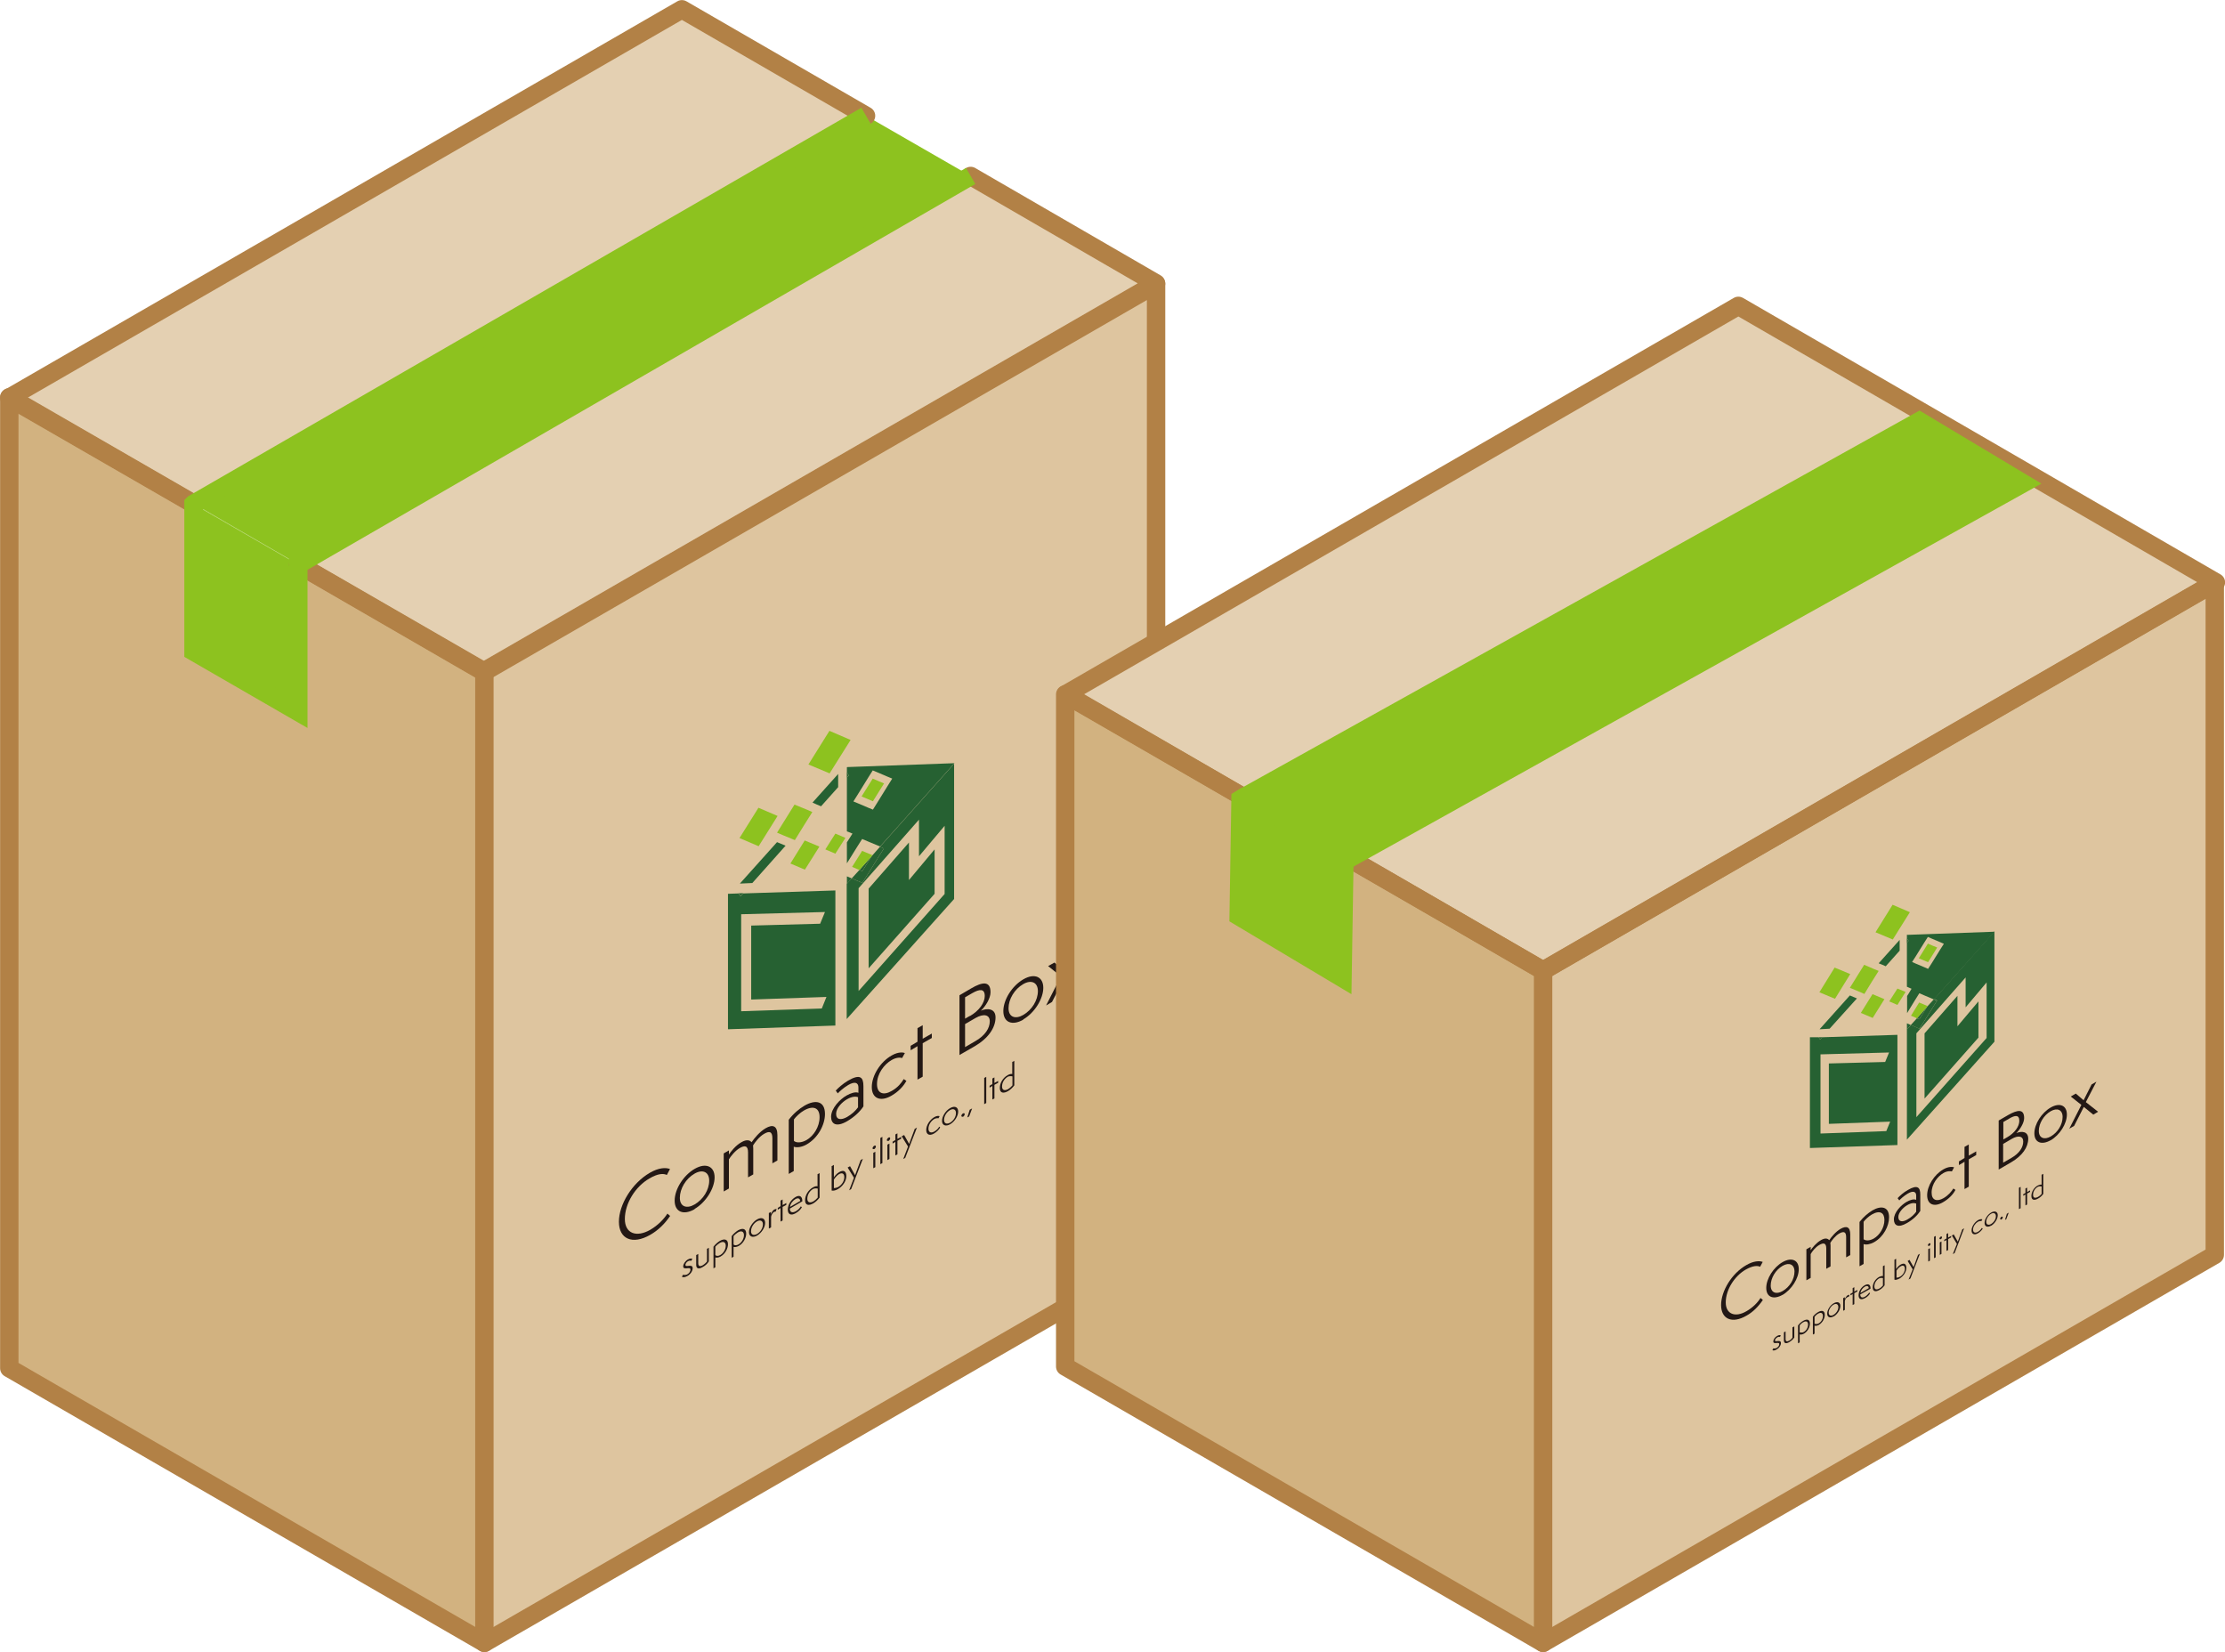 <?xml version="1.0" encoding="UTF-8"?>
<svg id="_レイヤー_2" data-name="レイヤー 2" xmlns="http://www.w3.org/2000/svg" viewBox="0 0 119.75 88.9">
  <defs>
    <style>
      .cls-1, .cls-2, .cls-3, .cls-4 {
        fill: none;
      }

      .cls-5 {
        fill: #e4d0b2;
      }

      .cls-6 {
        fill: #266132;
      }

      .cls-7 {
        fill: #231815;
      }

      .cls-8 {
        fill: #d2b280;
      }

      .cls-2, .cls-4 {
        stroke: #8dc21f;
        stroke-miterlimit: 10;
      }

      .cls-3 {
        stroke: #b28146;
        stroke-linecap: round;
        stroke-linejoin: round;
      }

      .cls-3, .cls-4 {
        stroke-width: .99px;
      }

      .cls-9 {
        fill: #dec59f;
      }

      .cls-10 {
        fill: #8dc21f;
      }
    </style>
  </defs>
  <g id="_メイン" data-name="メイン">
    <g>
      <g>
        <g>
          <g>
            <polygon class="cls-9" points="62.22 15.29 62.22 67.54 26.07 88.41 26.07 36.15 62.22 15.29"/>
            <polygon class="cls-5" points="62.22 15.25 26.04 36.13 16.06 30.37 52.24 9.47 62.22 15.25"/>
            <polygon class="cls-10" points="52.24 9.47 16.06 30.37 10.43 27.11 46.61 6.23 52.24 9.47"/>
            <polygon class="cls-5" points="36.7 .5 46.61 6.23 10.43 27.11 .52 21.39 36.7 .5"/>
            <polygon class="cls-8" points="26.07 36.15 26.07 88.41 .5 73.63 .5 21.41 10.42 27.13 10.42 35.06 16.05 38.31 16.05 30.38 26.02 36.15 26.04 36.13 26.07 36.15"/>
            <polygon class="cls-10" points="10.43 27.11 16.06 30.37 16.05 30.37 16.05 30.38 10.42 27.13 10.42 27.12 10.43 27.11"/>
            <polygon class="cls-10" points="16.05 30.38 16.05 38.31 10.42 35.06 10.42 27.13 16.05 30.38"/>
            <polygon class="cls-5" points=".5 21.4 .5 21.41 .5 21.4 .5 21.4"/>
          </g>
          <g>
            <polyline class="cls-3" points="26.07 36.15 62.22 15.29 62.22 67.54 26.07 88.41"/>
            <polyline class="cls-3" points="16.06 30.37 26.04 36.13 26.07 36.15 26.07 88.41 .5 73.63 .5 21.41 .5 21.4 .5 21.38 .52 21.39 10.43 27.11"/>
            <polyline class="cls-3" points="10.42 27.13 .5 21.41 .5 21.4 .5 21.4 .52 21.39 36.7 .5 46.61 6.23"/>
            <polyline class="cls-3" points="52.24 9.47 62.22 15.25 26.04 36.13 26.02 36.15 16.05 30.38"/>
            <polyline class="cls-2" points="52.24 9.47 16.06 30.37 16.05 30.37 16.05 30.38 16.05 38.31 10.42 35.06 10.42 27.13 10.42 27.12 10.43 27.11 46.61 6.23"/>
          </g>
        </g>
        <g>
          <g>
            <path class="cls-7" d="M36.76,68.6s.11.04.23-.02c.1-.06.17-.15.17-.26,0-.18-.39.06-.39-.17,0-.12.1-.28.25-.37.1-.06.2-.06.24-.04l-.05.11s-.09-.03-.18.02c-.1.06-.14.15-.14.2,0,.16.39-.09.39.18,0,.15-.12.33-.29.42-.14.08-.24.07-.29.04l.06-.11Z"/>
            <path class="cls-7" d="M38.04,67.21l.11-.06v.73c-.08.13-.19.23-.34.31-.2.12-.34.09-.34-.12v-.53l.11-.06v.5c0,.17.1.19.24.11.11-.07.18-.14.23-.2v-.68Z"/>
            <path class="cls-7" d="M38.4,68.27v-1.18c.1-.13.23-.24.34-.31.23-.13.44-.11.44.18,0,.23-.15.52-.4.66-.11.06-.22.07-.28.05v.53l-.11.06ZM38.51,67.55c.05.05.16.05.27-.02.15-.09.28-.29.28-.49,0-.19-.13-.27-.34-.14-.08.05-.18.14-.22.19v.46Z"/>
            <path class="cls-7" d="M39.38,67.7v-1.18c.1-.13.23-.24.34-.31.23-.13.44-.11.44.18,0,.23-.15.52-.4.66-.11.06-.22.07-.28.05v.53l-.11.06ZM39.49,66.98c.05.05.16.05.27-.02.15-.09.28-.29.28-.49,0-.19-.13-.27-.34-.14-.08.05-.18.14-.22.19v.46Z"/>
            <path class="cls-7" d="M40.75,66.49c-.24.14-.44.06-.44-.18s.19-.55.44-.69.43-.05.43.19-.19.54-.43.68ZM41.06,65.88c0-.19-.15-.25-.32-.15-.19.11-.32.33-.32.53s.15.24.32.15c.19-.11.32-.32.32-.52Z"/>
            <path class="cls-7" d="M41.38,66.11v-.83l.11-.06v.12s.08-.19.17-.24c.06-.04.12-.04.14-.04l-.05.14s-.05,0-.09.02c-.09.05-.16.2-.16.27v.56l-.11.06Z"/>
            <path class="cls-7" d="M42.01,65.74v-.73l-.15.09v-.1l.15-.09v-.3l.11-.06v.3l.2-.11v.1l-.2.11v.73l-.11.06Z"/>
            <path class="cls-7" d="M43.16,64.96c-.05.11-.18.24-.34.33-.24.14-.42.07-.42-.19s.16-.53.41-.68.37,0,.37.2v.03l-.67.39c0,.2.13.25.33.14.14-.08.23-.2.26-.26l.05.04ZM43.07,64.64c-.01-.13-.1-.2-.26-.11-.14.08-.27.24-.29.42l.55-.32Z"/>
            <path class="cls-7" d="M44,63.19l.11-.06v1.32c-.1.13-.22.24-.34.31-.23.13-.44.12-.44-.17,0-.27.17-.55.42-.69.09-.05.19-.08.25-.06v-.65ZM44,63.96s-.15-.03-.25.03c-.18.11-.3.31-.3.52s.15.24.33.14c.07-.04.15-.11.23-.2v-.48Z"/>
            <path class="cls-7" d="M44.77,62.75l.11-.06v.67c.04-.07.16-.21.28-.28.27-.16.39-.02.39.21,0,.29-.22.57-.45.7-.12.07-.24.1-.34.08v-1.32ZM44.88,63.94s.14-.01.23-.06c.18-.1.33-.31.33-.53,0-.18-.1-.27-.29-.16-.1.06-.22.2-.27.29v.47Z"/>
            <path class="cls-7" d="M45.7,64.06l.26-.68-.34-.55.13-.07.27.48.3-.81.12-.07-.63,1.63-.12.07Z"/>
            <path class="cls-7" d="M47.05,61.84s-.09.01-.09-.04c0-.05.04-.11.09-.14.05-.03.09-.01.09.04,0,.05-.04.11-.09.14ZM47,62.87v-.83l.11-.06v.83l-.11.06Z"/>
            <path class="cls-7" d="M47.38,62.65v-1.41l.11-.06v1.41l-.11.06Z"/>
            <path class="cls-7" d="M47.82,61.4s-.09.01-.09-.04c0-.05.04-.11.09-.14.05-.03.09-.01.09.04,0,.05-.04.11-.09.14ZM47.76,62.43v-.83l.11-.06v.83l-.11.06Z"/>
            <path class="cls-7" d="M48.19,62.18v-.73l-.15.09v-.1l.15-.09v-.3l.11-.06v.3l.2-.11v.1l-.2.11v.73l-.11.06Z"/>
            <path class="cls-7" d="M48.61,62.38l.26-.68-.34-.55.13-.07.27.48.3-.81.12-.07-.63,1.63-.12.07Z"/>
            <path class="cls-7" d="M50.6,60.67c-.06.12-.18.24-.33.33-.24.14-.42.06-.42-.19s.18-.54.43-.69c.15-.09.26-.07.29-.05l-.06.11s-.1-.03-.23.04c-.15.09-.31.29-.31.52,0,.21.15.25.32.15.14-.08.21-.17.26-.26l.05.04Z"/>
            <path class="cls-7" d="M51.14,60.5c-.24.14-.44.06-.44-.18s.19-.55.44-.69.43-.05.43.19-.19.54-.43.68ZM51.45,59.89c0-.19-.15-.25-.32-.15-.19.11-.32.33-.32.53s.15.24.32.15c.19-.11.32-.32.32-.52Z"/>
            <path class="cls-7" d="M51.83,60.1s-.09,0-.09-.04c0-.05.04-.12.09-.14.05-.03.09-.01.09.04,0,.05-.04.11-.09.14Z"/>
            <path class="cls-7" d="M52.06,60.13l.13-.41.13-.07-.16.43-.09.05Z"/>
            <path class="cls-7" d="M52.97,59.42v-1.41l.11-.06v1.41l-.11.06Z"/>
            <path class="cls-7" d="M53.41,59.17v-.73l-.15.09v-.1l.15-.09v-.3l.11-.06v.3l.2-.11v.1l-.2.11v.73l-.11.06Z"/>
            <path class="cls-7" d="M54.48,57.15l.11-.06v1.32c-.1.13-.22.24-.34.31-.23.13-.44.12-.44-.17,0-.27.17-.55.42-.69.09-.05.19-.08.25-.06v-.65ZM54.48,57.92s-.15-.03-.25.03c-.18.11-.3.31-.3.52s.15.24.33.14c.07-.04.15-.11.23-.2v-.48Z"/>
          </g>
          <g>
            <path class="cls-7" d="M36.07,65.43c-.29.43-.65.78-1.07,1.02-.97.56-1.69.22-1.69-.7s.7-2.08,1.67-2.64c.47-.27.84-.29,1.08-.2l-.17.32c-.19-.09-.48-.08-.94.19-.75.43-1.32,1.34-1.32,2.18,0,.78.62,1.01,1.37.58.41-.24.73-.57.92-.87l.14.12Z"/>
            <path class="cls-7" d="M37.39,65.07c-.61.35-1.08.15-1.08-.46s.47-1.36,1.08-1.71,1.07-.13,1.07.46-.47,1.35-1.08,1.7ZM38.17,63.54c0-.48-.36-.63-.79-.38-.47.27-.79.81-.79,1.3s.38.6.79.36c.47-.27.79-.79.79-1.29Z"/>
            <path class="cls-7" d="M41.57,62.6v-1.34c0-.37-.16-.41-.45-.24-.26.15-.49.46-.59.62,0,.06.01.12.01.18v1.38l-.28.16v-1.34c0-.37-.17-.4-.46-.23-.25.15-.48.45-.57.6v1.57l-.28.16v-2.05l.28-.16v.22c.11-.16.35-.48.67-.66.29-.17.46-.11.55,0,.15-.22.43-.56.75-.75.39-.23.64-.14.64.37v1.36l-.28.16Z"/>
            <path class="cls-7" d="M42.45,63.18v-2.92c.25-.33.56-.59.85-.76.57-.33,1.1-.27,1.1.45,0,.57-.36,1.28-.99,1.64-.26.15-.54.18-.69.12v1.31l-.28.16ZM42.73,61.4c.13.11.4.11.68-.05.38-.22.7-.71.7-1.23,0-.48-.31-.66-.84-.36-.21.12-.44.34-.54.48v1.15Z"/>
            <path class="cls-7" d="M46.47,59.54c-.19.29-.49.57-.88.8-.59.34-.86.14-.86-.24,0-.46.48-.95.84-1.15.21-.12.48-.21.63-.14v-.29c0-.26-.19-.34-.55-.13-.27.16-.5.38-.56.45l-.11-.15c.14-.15.37-.36.67-.54.66-.38.82-.16.82.3v1.1ZM46.19,59.05c-.11-.05-.32-.06-.61.11-.26.15-.58.47-.58.78,0,.33.27.35.59.17.26-.15.46-.34.59-.52v-.53Z"/>
            <path class="cls-7" d="M48.79,58.15c-.16.31-.45.61-.82.82-.59.34-1.05.14-1.05-.47s.45-1.35,1.07-1.7c.38-.22.65-.16.71-.13l-.15.27c-.05-.02-.26-.07-.57.11-.38.22-.78.72-.78,1.29,0,.52.36.62.79.37.34-.19.52-.43.65-.64l.13.09Z"/>
            <path class="cls-7" d="M49.38,58.1v-1.8l-.37.22v-.24l.37-.22v-.73l.28-.16v.73l.49-.28v.24l-.49.28v1.8l-.28.16Z"/>
            <path class="cls-7" d="M51.64,56.79v-3.23l.63-.37c.58-.34,1.04-.43,1.04.21,0,.32-.26.75-.52.99.32-.14.79-.14.79.36,0,.56-.39,1.13-1.13,1.56l-.82.47ZM52.2,54.68c.49-.28.8-.71.8-1.08,0-.41-.28-.38-.68-.15l-.38.22v1.15l.26-.15ZM52.49,56.03c.53-.3.78-.7.78-1.07,0-.35-.32-.43-.76-.18l-.57.33v1.24l.55-.32Z"/>
            <path class="cls-7" d="M55.08,54.87c-.61.35-1.08.15-1.08-.46s.47-1.36,1.08-1.71,1.07-.13,1.07.46-.47,1.35-1.08,1.7ZM55.86,53.34c0-.48-.36-.63-.79-.38-.47.27-.79.81-.79,1.3s.38.6.79.36c.47-.27.79-.79.79-1.29Z"/>
            <path class="cls-7" d="M57.89,53.19l-.63-.52-.64,1.25-.32.19.8-1.57-.69-.55.34-.19.52.44.53-1.04.32-.18-.69,1.35.81.64-.33.19Z"/>
          </g>
          <g>
            <polygon class="cls-1" points="45.57 42.17 45.11 42.44 45.11 42.36 44.19 43.39 44.22 43.4 43.97 43.81 43.39 44.75 43.56 44.82 44.35 45.16 44.49 45.22 44.77 44.78 44.95 44.48 45.14 44.56 45.58 44.74 45.58 41.84 45.57 41.85 45.57 42.17"/>
            <polygon class="cls-1" points="44.96 44.86 44.42 45.71 44.96 44.86 44.96 44.86"/>
            <polygon class="cls-1" points="39.74 48.07 39.18 48.09 39.75 48.08 39.74 48.07"/>
            <path class="cls-6" d="M39.75,48.08l-.57.02v7.29s5.78-.2,5.78-.2v-7.27l-4.97.16-.13.15-.11-.14ZM39.9,49.2l4.5-.12-.26.63-3.71.1v3.98l4.05-.14-.25.62-4.34.15v-5.22Z"/>
            <path class="cls-6" d="M45.58,41.29v.28l.11.15-.11.12v2.9l.11.04.19.08-.19.3-.11.17v1.13l.51-.82.31-.49.31.13.55.23.11.04,4-4.48h0s.02,0,.02,0l-5.79.21ZM47.8,42.25l-.6.97-.22.35-.22-.09-.61-.26-.22-.09.22-.35.6-.97.22-.35.22.09.61.26.22.09-.22.35Z"/>
            <polygon class="cls-6" points="46.97 41.9 46.37 42.86 46.97 41.9 46.97 41.9"/>
            <polygon class="cls-6" points="47.58 42.16 47.58 42.16 47.27 42.03 47.58 42.16"/>
            <polygon class="cls-6" points="45.58 47.16 45.58 47.57 45.84 47.27 45.58 47.16"/>
            <polygon class="cls-6" points="45.58 41.84 45.58 41.57 45.57 41.56 45.57 41.85 45.58 41.84"/>
            <polygon class="cls-6" points="44.19 43.39 45.11 42.36 45.11 41.65 43.73 43.19 43.97 43.3 44.19 43.39"/>
            <polygon class="cls-6" points="39.82 47.55 40.49 47.52 42.28 45.51 41.82 45.32 39.82 47.55"/>
            <polygon class="cls-6" points="39.75 48.08 39.99 48.07 40 48.06 39.74 48.07 39.75 48.08"/>
            <polygon class="cls-6" points="39.86 48.22 39.99 48.07 39.75 48.08 39.86 48.22"/>
            <polygon class="cls-6" points="45.69 41.71 45.58 41.57 45.58 41.84 45.69 41.71"/>
            <path class="cls-6" d="M47.57,45.66l-.31.49-.54.87-.31.49-.31-.13-.26-.11-.27.3h0s0,0,0,0v7.27l5.78-6.46v-7.28s-3.99,4.47-3.99,4.47l.2.09ZM50.84,44.44v3.67l-4.63,5.22v-5.53l3.25-3.69v1.97l1.38-1.64Z"/>
            <polygon class="cls-6" points="48.92 45.34 46.75 47.82 46.75 52.11 50.3 48.1 50.3 45.71 48.92 47.36 48.92 45.34"/>
            <rect class="cls-6" x="45.51" y="47.42" width=".4" height="0" transform="translate(-15.51 71.7) rotate(-67.69)"/>
            <rect class="cls-6" x="46.36" y="43.33" width="6" height="0" transform="translate(-9.85 71.75) rotate(-66.92)"/>
            <polygon class="cls-6" points="46.41 46.88 46.91 46.08 46.25 46.82 46.41 46.88"/>
            <polygon class="cls-6" points="46.91 46.08 46.92 46.07 46.25 46.82 46.25 46.82 46.91 46.08"/>
            <polygon class="cls-6" points="46.41 46.88 46.25 46.82 45.84 47.27 46.1 47.38 46.41 47.51 46.72 47.02 47.26 46.15 47.57 45.66 47.36 45.57 46.91 46.08 46.41 46.88"/>
            <rect class="cls-6" x="45.74" y="47.04" width=".61" height="0" transform="translate(-19.71 50.1) rotate(-48.28)"/>
            <polygon class="cls-6" points="46.91 46.08 47.36 45.57 47.36 45.57 46.92 46.07 46.91 46.08"/>
          </g>
          <g>
            <polygon class="cls-10" points="42.78 45.21 43.28 44.4 43.72 43.7 43.4 43.56 42.76 43.3 41.82 44.81 42.15 44.95 42.61 45.14 42.78 45.21"/>
            <polygon class="cls-10" points="42.54 46.47 43.32 46.8 44.1 45.56 43.31 45.23 42.54 46.47"/>
            <polygon class="cls-10" points="45.86 46.65 46.25 46.82 46.92 46.07 46.95 46.02 46.4 45.79 45.86 46.65"/>
            <polygon class="cls-10" points="43.51 41.14 44.65 41.62 45.78 39.82 44.64 39.33 43.51 41.14"/>
            <polygon class="cls-10" points="47.27 42.03 46.97 41.9 46.37 42.86 46.98 43.12 47.58 42.16 47.27 42.03"/>
            <polygon class="cls-10" points="44.42 45.71 44.96 45.94 45.5 45.09 44.96 44.86 44.42 45.71"/>
            <polygon class="cls-10" points="40.82 43.47 39.8 45.1 40.83 45.54 41.85 43.91 40.82 43.47"/>
          </g>
        </g>
      </g>
      <g>
        <g>
          <g>
            <polygon class="cls-5" points="119.26 31.34 119.2 31.37 119.2 31.35 83.05 52.23 78.35 49.51 72.62 46.19 108.87 26.01 103.3 22.67 103.55 22.24 119.26 31.34"/>
            <polygon class="cls-9" points="119.2 31.37 119.2 67.53 83.05 88.41 83.05 52.24 119.2 31.37"/>
            <polygon class="cls-10" points="108.87 26.01 72.62 46.19 66.94 42.91 103.3 22.67 108.87 26.01"/>
            <polygon class="cls-5" points="103.55 22.24 103.3 22.67 66.94 42.91 57.36 37.36 93.56 16.46 103.55 22.24"/>
            <polygon class="cls-8" points="83.05 52.24 83.05 88.41 57.33 73.54 57.33 37.37 66.93 42.91 66.77 43.01 66.67 49.3 72.25 52.63 72.35 46.34 72.61 46.2 78.35 49.51 83.05 52.24"/>
            <rect class="cls-10" x="69.77" y="41.27" width="0" height="6.56" transform="translate(-11.07 62.39) rotate(-45)"/>
            <polygon class="cls-10" points="72.61 46.2 72.35 46.34 72.25 52.63 66.67 49.3 66.77 43.01 66.93 42.91 72.61 46.2"/>
          </g>
          <g>
            <polyline class="cls-3" points="83.05 52.23 119.2 31.35 119.2 31.37 119.2 67.53 83.05 88.41"/>
            <polyline class="cls-3" points="72.61 46.2 78.35 49.51 83.05 52.23 83.05 52.24 83.05 88.41 57.33 73.54 57.33 37.37 66.93 42.91"/>
            <line class="cls-4" x1="66.93" y1="42.91" x2="72.61" y2="46.2"/>
            <polyline class="cls-3" points="66.94 42.91 57.36 37.36 93.56 16.46 103.55 22.24 119.26 31.34 119.2 31.37 83.05 52.24 78.35 49.51 72.62 46.19"/>
            <line class="cls-4" x1="72.62" y1="46.19" x2="66.94" y2="42.91"/>
            <polygon class="cls-2" points="72.61 46.2 72.35 46.34 72.25 52.63 66.67 49.3 66.77 43.01 66.93 42.91 66.94 42.91 103.3 22.67 108.87 26.01 72.62 46.19 72.61 46.2"/>
          </g>
        </g>
        <g>
          <g>
            <path class="cls-7" d="M95.43,72.56s.09.03.19-.02c.08-.05.14-.12.14-.21,0-.15-.32.05-.32-.14,0-.1.08-.23.21-.3.09-.05.16-.05.19-.03l-.04.09s-.08-.03-.15.02c-.08.05-.12.12-.12.16,0,.13.32-.08.32.15,0,.13-.1.27-.23.34-.11.07-.19.06-.23.04l.05-.09Z"/>
            <path class="cls-7" d="M96.48,71.43l.09-.05v.6c-.07.1-.16.18-.28.25-.16.09-.28.07-.28-.1v-.43l.09-.05v.41c0,.14.08.15.19.09.09-.05.15-.12.18-.16v-.56Z"/>
            <path class="cls-7" d="M96.77,72.29v-.96c.08-.11.18-.19.28-.25.19-.11.36-.09.36.15,0,.19-.12.42-.32.54-.09.05-.18.06-.23.04v.43l-.09.05ZM96.86,71.7s.13.04.22-.02c.13-.07.23-.23.23-.4,0-.16-.1-.22-.27-.12-.07.04-.14.11-.18.16v.38Z"/>
            <path class="cls-7" d="M97.57,71.82v-.96c.08-.11.18-.19.28-.25.19-.11.36-.09.36.15,0,.19-.12.42-.32.54-.09.05-.18.06-.23.04v.43l-.09.05ZM97.66,71.24s.13.04.22-.02c.13-.07.23-.23.23-.4,0-.16-.1-.22-.27-.12-.07.04-.14.11-.18.16v.38Z"/>
            <path class="cls-7" d="M98.69,70.84c-.2.11-.35.05-.35-.15s.16-.45.36-.56.35-.04.35.15-.15.44-.35.56ZM98.94,70.34c0-.16-.12-.21-.26-.13-.15.09-.26.27-.26.43s.12.2.26.12c.15-.09.26-.26.26-.42Z"/>
            <path class="cls-7" d="M99.2,70.53v-.67l.09-.05v.1s.07-.15.14-.2c.05-.03.1-.03.11-.03l-.04.11s-.04,0-.08.02c-.08.04-.13.16-.13.22v.46l-.09.05Z"/>
            <path class="cls-7" d="M99.71,70.23v-.59l-.12.07v-.08l.12-.07v-.24l.09-.05v.24l.16-.09v.08l-.16.09v.59l-.09.05Z"/>
            <path class="cls-7" d="M100.65,69.59c-.04.09-.14.2-.28.27-.2.11-.34.06-.34-.15s.13-.44.34-.55.3,0,.3.16v.03l-.55.31c0,.17.11.21.27.11.11-.07.18-.16.21-.21l.04.03ZM100.58,69.33c-.01-.11-.08-.16-.21-.09-.12.07-.22.2-.24.34l.45-.26Z"/>
            <path class="cls-7" d="M101.34,68.14l.09-.05v1.08c-.08.11-.18.2-.28.25-.19.11-.36.1-.36-.14,0-.22.14-.45.34-.56.08-.04.16-.06.21-.05v-.53ZM101.34,68.78s-.12-.03-.21.02c-.15.09-.25.25-.25.43s.12.19.27.11c.06-.03.13-.09.19-.16v-.39Z"/>
            <path class="cls-7" d="M101.96,67.79l.09-.05v.55c.04-.06.13-.17.23-.23.22-.13.32-.02.32.17,0,.24-.18.46-.36.57-.1.05-.2.09-.28.07v-1.08ZM102.06,68.76s.11,0,.19-.05c.15-.08.27-.25.27-.43,0-.15-.08-.22-.23-.13-.09.05-.18.16-.22.23v.39Z"/>
            <path class="cls-7" d="M102.72,68.86l.22-.55-.27-.45.1-.06.22.39.24-.66.1-.06-.51,1.33-.1.06Z"/>
            <path class="cls-7" d="M103.83,67.05s-.07,0-.07-.03c0-.04.03-.09.07-.11.04-.02.07,0,.07.03,0,.04-.03.09-.07.11ZM103.78,67.89v-.67l.09-.05v.67l-.09.05Z"/>
            <path class="cls-7" d="M104.09,67.71v-1.15l.09-.05v1.15l-.09.05Z"/>
            <path class="cls-7" d="M104.45,66.69s-.07,0-.07-.03c0-.04.03-.09.07-.11.04-.02.07,0,.07.03,0,.04-.03.09-.07.11ZM104.4,67.53v-.67l.09-.05v.67l-.09.05Z"/>
            <path class="cls-7" d="M104.76,67.32v-.59l-.12.07v-.08l.12-.07v-.24l.09-.05v.24l.16-.09v.08l-.16.09v.59l-.09.05Z"/>
            <path class="cls-7" d="M105.1,67.49l.22-.55-.27-.45.1-.06.22.39.24-.66.1-.06-.51,1.33-.1.06Z"/>
            <path class="cls-7" d="M106.72,66.1c-.05.1-.15.2-.27.27-.19.11-.34.05-.34-.15s.15-.44.35-.56c.12-.07.21-.05.23-.04l-.05.09s-.08-.02-.19.04c-.12.07-.26.24-.26.42,0,.17.12.2.26.12.11-.06.17-.14.21-.21l.04.03Z"/>
            <path class="cls-7" d="M107.16,65.96c-.2.11-.35.05-.35-.15s.16-.45.36-.56.35-.04.35.15-.15.44-.35.56ZM107.42,65.45c0-.16-.12-.21-.26-.13-.15.09-.26.27-.26.43s.12.2.26.12c.15-.09.26-.26.26-.42Z"/>
            <path class="cls-7" d="M107.72,65.63s-.07,0-.07-.03c0-.04.03-.1.07-.12.04-.02.07-.01.07.03,0,.04-.03.09-.07.11Z"/>
            <path class="cls-7" d="M107.91,65.65l.1-.33.1-.06-.13.35-.07.04Z"/>
            <path class="cls-7" d="M108.66,65.07v-1.15l.09-.05v1.15l-.09.05Z"/>
            <path class="cls-7" d="M109.01,64.87v-.59l-.12.07v-.08l.12-.07v-.24l.09-.05v.24l.16-.09v.08l-.16.09v.59l-.09.05Z"/>
            <path class="cls-7" d="M109.88,63.22l.09-.05v1.08c-.08.11-.18.2-.28.25-.19.11-.36.1-.36-.14,0-.22.14-.45.34-.56.08-.04.16-.06.21-.05v-.53ZM109.88,63.85s-.12-.03-.21.02c-.15.09-.25.25-.25.43s.12.19.27.11c.06-.03.13-.09.19-.16v-.39Z"/>
          </g>
          <g>
            <path class="cls-7" d="M94.87,69.97c-.24.35-.53.64-.87.83-.79.46-1.37.18-1.37-.57s.57-1.7,1.36-2.15c.38-.22.69-.24.88-.17l-.14.26c-.15-.07-.39-.06-.77.15-.61.35-1.08,1.09-1.08,1.77,0,.63.51.83,1.12.47.33-.19.6-.46.75-.71l.12.1Z"/>
            <path class="cls-7" d="M95.94,69.68c-.49.28-.88.13-.88-.37s.39-1.11.88-1.39.87-.11.87.38-.38,1.1-.88,1.39ZM96.58,68.43c0-.39-.29-.51-.64-.31-.38.22-.64.66-.64,1.06s.31.49.64.3c.38-.22.64-.64.64-1.05Z"/>
            <path class="cls-7" d="M99.36,67.67v-1.09c0-.3-.13-.33-.37-.2-.21.12-.4.37-.48.5,0,.05.01.09.01.15v1.12l-.23.13v-1.09c0-.3-.14-.33-.38-.19-.21.12-.39.36-.46.49v1.28l-.23.13v-1.67l.23-.13v.18c.09-.13.29-.39.55-.54.24-.14.37-.09.45,0,.12-.18.35-.46.61-.61.32-.18.52-.11.52.3v1.11l-.23.13Z"/>
            <path class="cls-7" d="M100.08,68.14v-2.38c.21-.27.46-.48.69-.62.46-.27.9-.22.9.37,0,.46-.29,1.05-.81,1.34-.22.12-.44.15-.56.1v1.07l-.23.13ZM100.3,66.69c.11.09.32.09.55-.04.31-.18.57-.58.57-1,0-.39-.25-.54-.68-.29-.17.1-.36.28-.44.39v.94Z"/>
            <path class="cls-7" d="M103.35,65.17c-.15.23-.4.47-.72.65-.48.28-.7.12-.7-.2,0-.38.39-.77.68-.94.17-.1.39-.17.52-.11v-.23c0-.21-.16-.28-.45-.11-.22.13-.41.31-.46.37l-.09-.12c.11-.12.3-.3.55-.44.53-.31.67-.13.67.24v.9ZM103.13,64.77c-.09-.04-.26-.05-.49.09-.21.12-.47.39-.47.63,0,.27.22.29.48.14.22-.12.38-.28.48-.42v-.43Z"/>
            <path class="cls-7" d="M105.24,64.04c-.13.25-.37.49-.67.66-.48.28-.85.12-.85-.38s.37-1.1.87-1.39c.31-.18.53-.13.58-.11l-.12.22s-.21-.06-.46.09c-.31.18-.63.59-.63,1.05,0,.42.29.5.64.3.27-.16.42-.35.53-.52l.11.07Z"/>
            <path class="cls-7" d="M105.73,63.99v-1.47l-.3.18v-.2l.3-.18v-.6l.23-.13v.6l.4-.23v.2l-.4.23v1.47l-.23.13Z"/>
            <path class="cls-7" d="M107.57,62.93v-2.63l.52-.3c.48-.27.85-.35.85.17,0,.26-.22.61-.42.81.26-.12.64-.11.64.3,0,.46-.32.92-.92,1.27l-.67.39ZM108.03,61.2c.4-.23.65-.58.65-.88,0-.34-.23-.31-.55-.12l-.31.18v.94l.21-.12ZM108.26,62.31c.43-.25.63-.57.63-.88,0-.29-.26-.35-.62-.14l-.46.27v1.01l.45-.26Z"/>
            <path class="cls-7" d="M110.37,61.36c-.49.28-.88.13-.88-.37s.39-1.11.88-1.39.87-.11.87.38-.38,1.1-.88,1.39ZM111.01,60.11c0-.39-.29-.51-.64-.31-.38.22-.64.66-.64,1.06s.31.49.64.3c.38-.22.64-.64.64-1.05Z"/>
            <path class="cls-7" d="M112.67,59.99l-.52-.42-.52,1.02-.26.15.65-1.28-.57-.45.27-.16.42.36.43-.85.26-.15-.57,1.1.66.52-.27.16Z"/>
          </g>
          <g>
            <polygon class="cls-1" points="102.62 51.01 102.24 51.23 102.24 51.16 101.49 52 101.52 52.01 101.32 52.34 100.84 53.11 100.98 53.17 101.62 53.44 101.74 53.49 101.96 53.13 102.12 52.89 102.27 52.95 102.63 53.1 102.63 50.73 102.62 50.74 102.62 51.01"/>
            <polygon class="cls-1" points="102.12 53.2 101.68 53.89 102.12 53.2 102.12 53.2"/>
            <polygon class="cls-1" points="97.87 55.82 97.41 55.84 97.87 55.82 97.87 55.82"/>
            <path class="cls-6" d="M97.87,55.82h-.46s0,5.96,0,5.96l4.71-.16v-5.93l-4.05.13-.11.12-.09-.12ZM98,56.74l3.67-.1-.21.51-3.03.08v3.25l3.3-.12-.21.51-3.54.13v-4.26Z"/>
            <path class="cls-6" d="M102.63,50.28v.23l.09.12-.09.1v2.37l.09.04.16.07-.15.25-.09.14v.92l.41-.67.25-.4.25.11.45.19.09.04,3.26-3.65h0s.01,0,.01,0l-4.72.17ZM104.44,51.07l-.49.79-.18.28-.18-.08-.5-.21-.18-.08.18-.28.49-.79.18-.28.18.08.5.21.18.08-.18.28Z"/>
            <polygon class="cls-6" points="103.76 50.78 103.27 51.57 103.76 50.78 103.76 50.78"/>
            <polygon class="cls-6" points="104.26 50.99 104.26 50.99 104.01 50.89 104.26 50.99"/>
            <polygon class="cls-6" points="102.63 55.07 102.63 55.41 102.84 55.16 102.63 55.07"/>
            <polygon class="cls-6" points="102.63 50.73 102.63 50.51 102.62 50.51 102.62 50.74 102.63 50.73"/>
            <polygon class="cls-6" points="101.49 52 102.24 51.16 102.24 50.58 101.11 51.84 101.31 51.92 101.49 52"/>
            <polygon class="cls-6" points="97.93 55.39 98.47 55.36 99.94 53.73 99.56 53.57 97.93 55.39"/>
            <polygon class="cls-6" points="97.87 55.82 98.07 55.82 98.08 55.81 97.87 55.82 97.87 55.82"/>
            <polygon class="cls-6" points="97.96 55.94 98.07 55.82 97.87 55.82 97.96 55.94"/>
            <polygon class="cls-6" points="102.72 50.63 102.63 50.51 102.63 50.73 102.72 50.63"/>
            <path class="cls-6" d="M104.25,53.85l-.25.4-.44.71-.25.4-.25-.11-.21-.09-.22.24h0s0,0,0,0v5.93l4.71-5.27v-5.94s-3.25,3.65-3.25,3.65l.17.07ZM106.92,52.86v3l-3.78,4.26v-4.51l2.65-3.01v1.61l1.13-1.34Z"/>
            <polygon class="cls-6" points="105.35 53.59 103.58 55.61 103.58 59.12 106.48 55.84 106.48 53.89 105.35 55.23 105.35 53.59"/>
            <rect class="cls-6" x="102.57" y="55.29" width=".33" height="0" transform="translate(12.58 129.33) rotate(-67.69)"/>
            <rect class="cls-6" x="103.26" y="51.95" width="4.89" height="0" transform="translate(16.48 128.83) rotate(-66.92)"/>
            <polygon class="cls-6" points="103.3 54.85 103.71 54.19 103.17 54.8 103.3 54.85"/>
            <polygon class="cls-6" points="103.71 54.19 103.71 54.18 103.17 54.8 103.17 54.8 103.71 54.19"/>
            <polygon class="cls-6" points="103.3 54.85 103.17 54.8 102.84 55.16 103.05 55.25 103.3 55.36 103.56 54.96 104 54.25 104.25 53.85 104.08 53.78 103.71 54.19 103.3 54.85"/>
            <rect class="cls-6" x="102.76" y="54.98" width=".49" height="0" transform="translate(-6.58 95.27) rotate(-48.28)"/>
            <polygon class="cls-6" points="103.71 54.19 104.08 53.78 104.08 53.78 103.71 54.18 103.71 54.19"/>
          </g>
          <g>
            <polygon class="cls-10" points="100.34 53.49 100.75 52.82 101.11 52.25 100.84 52.14 100.33 51.92 99.56 53.16 99.83 53.27 100.21 53.43 100.34 53.49"/>
            <polygon class="cls-10" points="100.15 54.51 100.79 54.78 101.42 53.77 100.78 53.5 100.15 54.51"/>
            <polygon class="cls-10" points="102.85 54.66 103.17 54.8 103.71 54.18 103.74 54.14 103.29 53.95 102.85 54.66"/>
            <polygon class="cls-10" points="100.94 50.17 101.87 50.56 102.79 49.09 101.86 48.69 100.94 50.17"/>
            <polygon class="cls-10" points="104.01 50.89 103.76 50.78 103.27 51.57 103.77 51.78 104.26 50.99 104.01 50.89"/>
            <polygon class="cls-10" points="101.68 53.89 102.12 54.08 102.56 53.38 102.12 53.2 101.68 53.89"/>
            <polygon class="cls-10" points="98.74 52.07 97.92 53.4 98.76 53.75 99.58 52.42 98.74 52.07"/>
          </g>
        </g>
      </g>
    </g>
  </g>
</svg>